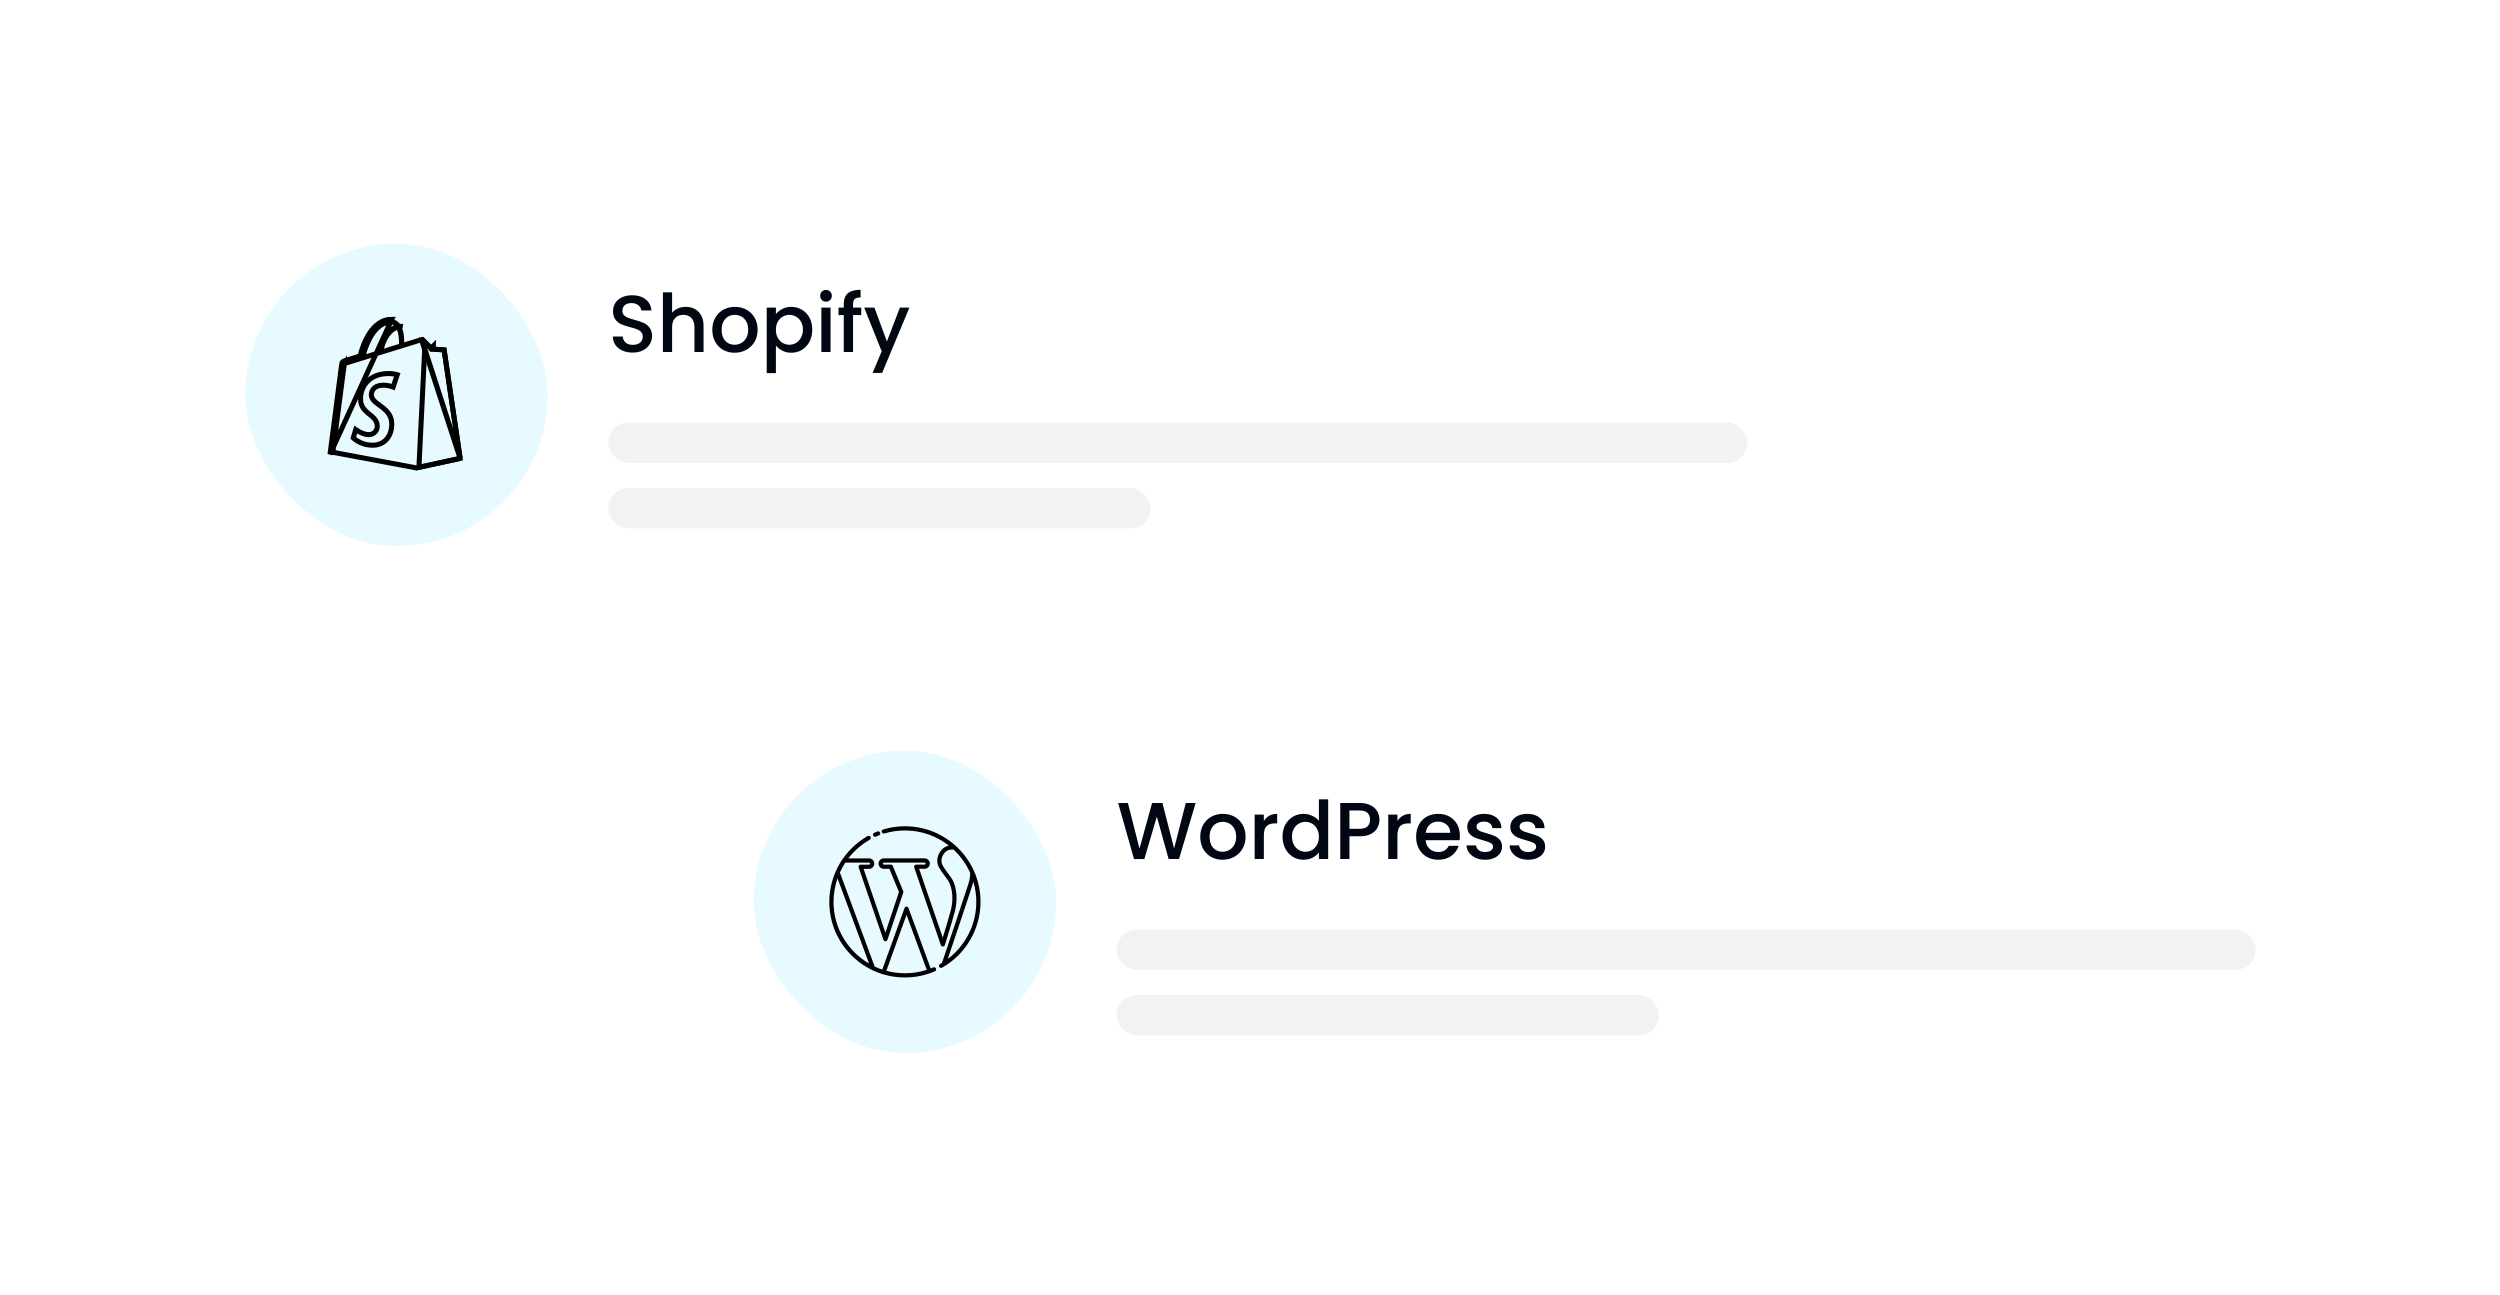 <svg width="496" height="257" viewBox="0 0 496 257" fill="none" xmlns="http://www.w3.org/2000/svg">
<g filter="url(#filter0_d_983_3432)">
<rect x="32.666" y="24.341" width="330" height="92" rx="8" fill="white" shape-rendering="crispEdges"/>
<rect x="48.666" y="40.341" width="60" height="60" rx="30" fill="#E6FAFF"/>
<path d="M91.293 82.945L91.221 82.463L90.852 79.968L89.731 72.388C88.995 67.412 88.256 62.413 88.111 61.424C87.882 61.407 87.456 61.375 87.034 61.343L86.229 61.284L85.966 61.264L85.893 61.259L85.874 61.257L85.869 61.257L85.867 61.257L85.867 61.257L85.867 61.257L85.904 60.758M91.293 82.945L83.679 59.376C83.71 59.371 83.742 59.369 83.77 59.37C83.782 59.37 83.792 59.371 83.8 59.372C83.93 59.502 84.34 59.909 84.729 60.296L85.299 60.862L85.483 61.044L85.534 61.095L85.547 61.108L85.551 61.112L85.551 61.113L85.552 61.113L85.552 61.113L85.904 60.758M91.293 82.945L82.578 84.831L66.032 81.73L66.066 81.468L66.316 79.536C66.523 77.935 66.8 75.794 67.079 73.634C67.639 69.311 68.208 64.92 68.249 64.624L67.754 64.555M91.293 82.945L83.616 59.389C83.615 59.389 83.615 59.389 83.614 59.389C83.612 59.39 83.607 59.391 83.599 59.394L83.55 59.409L83.371 59.464L82.726 59.664L82.264 59.806L82.264 59.806L81.78 59.956L80.332 60.404L79.681 60.606L79.684 59.924L79.685 59.92C79.685 59.819 79.686 59.721 79.686 59.614C79.686 58.703 79.559 57.99 79.368 57.441L79.125 56.747L79.06 56.751L79.008 56.683L78.338 56.998C77.278 57.497 76.025 58.807 75.486 61.627L75.429 61.922L75.142 62.011L72.779 62.743L71.889 63.019L72.151 62.125C72.487 60.982 73.059 59.453 73.922 58.199C74.779 56.954 75.995 55.878 77.629 55.878C77.913 55.878 78.178 55.976 78.408 56.134L78.773 56.385C78.412 55.981 78.024 55.841 77.735 55.841C76.038 55.841 74.742 56.894 73.768 58.345C72.795 59.793 72.207 61.554 71.924 62.75L71.859 63.028L71.586 63.113C70.081 63.579 69.015 63.91 68.88 63.952L68.88 63.952C68.664 64.02 68.53 64.064 68.434 64.104C68.373 64.13 68.348 64.146 68.341 64.152C68.337 64.16 68.329 64.179 68.318 64.218C68.296 64.301 68.278 64.42 68.249 64.624L67.754 64.555M85.904 60.758L85.552 61.113L85.683 61.243L85.867 61.257L85.904 60.758ZM67.754 64.555C67.671 65.154 65.475 82.135 65.475 82.135L77.735 55.341C73.866 55.341 72.017 60.177 71.438 62.635C69.934 63.101 68.866 63.432 68.73 63.475C67.891 63.738 67.864 63.765 67.754 64.555ZM68.343 64.148C68.343 64.148 68.343 64.149 68.342 64.15C68.343 64.148 68.343 64.148 68.343 64.148ZM79.893 56.78L79.529 56.734C79.655 56.739 79.776 56.754 79.893 56.78ZM79.243 57.281L79.052 56.805L78.581 57.007C77.461 57.487 76.3 58.709 75.696 61.041L75.471 61.91L76.328 61.644C76.893 61.469 77.457 61.294 78.007 61.124C78.456 60.985 78.895 60.849 79.318 60.718L79.666 60.61L79.67 60.245L79.67 60.243C79.67 60.189 79.671 60.134 79.671 60.073C79.671 58.879 79.511 57.955 79.243 57.281Z" stroke="black"/>
<path d="M85.904 60.758L85.867 61.257L85.867 61.257L85.868 61.257L85.869 61.257L85.874 61.257L85.893 61.259L85.966 61.264L86.229 61.284L87.034 61.343C87.456 61.375 87.883 61.407 88.111 61.424C88.256 62.412 88.996 67.412 89.731 72.388L90.852 79.968L91.221 82.463L91.293 82.945L83.117 84.714L84.33 59.9C84.457 60.026 84.594 60.162 84.729 60.296L85.299 60.862L85.483 61.044L85.534 61.095L85.547 61.108L85.551 61.112L85.552 61.113L85.552 61.113L85.552 61.113L85.904 60.758ZM85.904 60.758L85.867 61.257L85.683 61.243L85.552 61.113L85.904 60.758Z" stroke="black"/>
<path d="M77.994 68.787C77.933 68.765 77.867 68.742 77.798 68.719C77.361 68.575 76.749 68.426 76.066 68.426C75.055 68.426 74.417 68.749 74.051 69.219C73.703 69.666 73.675 70.154 73.675 70.34C73.675 70.962 74.083 71.42 74.479 71.765C74.686 71.945 74.923 72.123 75.16 72.297C75.199 72.326 75.239 72.355 75.278 72.384C75.481 72.533 75.685 72.683 75.89 72.844C76.859 73.608 77.723 74.537 77.723 76.126C77.723 77.451 77.305 78.499 76.643 79.212C75.984 79.922 75.054 80.331 73.961 80.331C72.601 80.331 71.581 79.909 70.902 79.491C70.562 79.282 70.307 79.073 70.14 78.92C70.121 78.902 70.102 78.885 70.085 78.868L70.579 77.234C70.701 77.317 70.837 77.406 70.984 77.495C71.549 77.836 72.36 78.23 73.155 78.23C73.727 78.23 74.166 77.998 74.455 77.656C74.731 77.329 74.852 76.921 74.852 76.57C74.852 75.904 74.571 75.405 74.205 74.998C73.941 74.706 73.603 74.433 73.289 74.178C73.193 74.101 73.1 74.026 73.012 73.952C72.609 73.616 72.244 73.272 71.976 72.834C71.714 72.406 71.531 71.867 71.531 71.125C71.531 69.843 71.991 68.594 72.901 67.669C73.805 66.748 75.189 66.112 77.101 66.112C77.835 66.112 78.372 66.218 78.718 66.317C78.752 66.327 78.784 66.337 78.814 66.346L77.994 68.787Z" stroke="black"/>
<path d="M125.53 61.953C124.783 61.953 124.111 61.825 123.514 61.569C122.916 61.302 122.447 60.929 122.106 60.449C121.764 59.969 121.594 59.409 121.594 58.769H123.546C123.588 59.249 123.775 59.643 124.106 59.953C124.447 60.262 124.922 60.417 125.53 60.417C126.159 60.417 126.65 60.267 127.002 59.969C127.354 59.659 127.53 59.265 127.53 58.785C127.53 58.411 127.418 58.107 127.194 57.873C126.98 57.638 126.708 57.457 126.378 57.329C126.058 57.201 125.61 57.062 125.034 56.913C124.308 56.721 123.716 56.529 123.258 56.337C122.81 56.134 122.426 55.825 122.106 55.409C121.786 54.993 121.626 54.438 121.626 53.745C121.626 53.105 121.786 52.545 122.106 52.065C122.426 51.585 122.874 51.217 123.45 50.961C124.026 50.705 124.692 50.577 125.45 50.577C126.527 50.577 127.407 50.849 128.09 51.393C128.783 51.926 129.167 52.662 129.242 53.601H127.226C127.194 53.195 127.002 52.849 126.65 52.561C126.298 52.273 125.834 52.129 125.258 52.129C124.735 52.129 124.308 52.262 123.978 52.529C123.647 52.795 123.482 53.179 123.482 53.681C123.482 54.022 123.583 54.305 123.786 54.529C123.999 54.742 124.266 54.913 124.586 55.041C124.906 55.169 125.343 55.307 125.898 55.457C126.634 55.659 127.231 55.862 127.69 56.065C128.159 56.267 128.554 56.582 128.874 57.009C129.204 57.425 129.37 57.985 129.37 58.689C129.37 59.254 129.215 59.787 128.906 60.289C128.607 60.79 128.164 61.195 127.578 61.505C127.002 61.803 126.319 61.953 125.53 61.953ZM136.082 52.881C136.754 52.881 137.351 53.025 137.874 53.313C138.407 53.601 138.823 54.027 139.122 54.593C139.431 55.158 139.586 55.841 139.586 56.641V61.841H137.778V56.913C137.778 56.123 137.58 55.521 137.186 55.105C136.791 54.678 136.252 54.465 135.57 54.465C134.887 54.465 134.343 54.678 133.938 55.105C133.543 55.521 133.346 56.123 133.346 56.913V61.841H131.522V50.001H133.346V54.049C133.655 53.675 134.044 53.387 134.514 53.185C134.994 52.982 135.516 52.881 136.082 52.881ZM145.736 61.985C144.904 61.985 144.152 61.798 143.48 61.425C142.808 61.041 142.28 60.507 141.896 59.825C141.512 59.131 141.32 58.331 141.32 57.425C141.32 56.529 141.518 55.734 141.912 55.041C142.307 54.347 142.846 53.814 143.528 53.441C144.211 53.067 144.974 52.881 145.816 52.881C146.659 52.881 147.422 53.067 148.104 53.441C148.787 53.814 149.326 54.347 149.72 55.041C150.115 55.734 150.312 56.529 150.312 57.425C150.312 58.321 150.11 59.115 149.704 59.809C149.299 60.502 148.744 61.041 148.04 61.425C147.347 61.798 146.579 61.985 145.736 61.985ZM145.736 60.401C146.206 60.401 146.643 60.289 147.048 60.065C147.464 59.841 147.8 59.505 148.056 59.057C148.312 58.609 148.44 58.065 148.44 57.425C148.44 56.785 148.318 56.246 148.072 55.809C147.827 55.361 147.502 55.025 147.096 54.801C146.691 54.577 146.254 54.465 145.784 54.465C145.315 54.465 144.878 54.577 144.472 54.801C144.078 55.025 143.763 55.361 143.528 55.809C143.294 56.246 143.176 56.785 143.176 57.425C143.176 58.374 143.416 59.11 143.896 59.633C144.387 60.145 145 60.401 145.736 60.401ZM153.94 54.321C154.249 53.915 154.67 53.574 155.204 53.297C155.737 53.019 156.34 52.881 157.012 52.881C157.78 52.881 158.478 53.073 159.108 53.457C159.748 53.83 160.249 54.358 160.612 55.041C160.974 55.723 161.156 56.507 161.156 57.393C161.156 58.278 160.974 59.073 160.612 59.777C160.249 60.47 159.748 61.014 159.108 61.409C158.478 61.793 157.78 61.985 157.012 61.985C156.34 61.985 155.742 61.851 155.22 61.585C154.697 61.307 154.27 60.966 153.94 60.561V66.033H152.116V53.025H153.94V54.321ZM159.3 57.393C159.3 56.785 159.172 56.262 158.916 55.825C158.67 55.377 158.34 55.041 157.924 54.817C157.518 54.582 157.081 54.465 156.612 54.465C156.153 54.465 155.716 54.582 155.3 54.817C154.894 55.051 154.564 55.393 154.308 55.841C154.062 56.289 153.94 56.817 153.94 57.425C153.94 58.033 154.062 58.566 154.308 59.025C154.564 59.473 154.894 59.814 155.3 60.049C155.716 60.283 156.153 60.401 156.612 60.401C157.081 60.401 157.518 60.283 157.924 60.049C158.34 59.803 158.67 59.451 158.916 58.993C159.172 58.534 159.3 58.001 159.3 57.393ZM163.887 51.857C163.557 51.857 163.279 51.745 163.055 51.521C162.831 51.297 162.719 51.019 162.719 50.689C162.719 50.358 162.831 50.081 163.055 49.857C163.279 49.633 163.557 49.521 163.887 49.521C164.207 49.521 164.479 49.633 164.703 49.857C164.927 50.081 165.039 50.358 165.039 50.689C165.039 51.019 164.927 51.297 164.703 51.521C164.479 51.745 164.207 51.857 163.887 51.857ZM164.783 53.025V61.841H162.959V53.025H164.783ZM170.874 54.513H169.242V61.841H167.402V54.513H166.362V53.025H167.402V52.401C167.402 51.387 167.669 50.651 168.202 50.193C168.746 49.723 169.594 49.489 170.746 49.489V51.009C170.191 51.009 169.802 51.115 169.578 51.329C169.354 51.531 169.242 51.889 169.242 52.401V53.025H170.874V54.513ZM180.427 53.025L175.019 65.985H173.131L174.923 61.697L171.451 53.025H173.483L175.963 59.745L178.539 53.025H180.427Z" fill="#000612"/>
<rect x="120.666" y="75.841" width="226" height="8" rx="4" fill="#7F7F7F" fill-opacity="0.1"/>
<rect x="120.666" y="88.841" width="107.598" height="8" rx="4" fill="#7F7F7F" fill-opacity="0.1"/>
</g>
<g filter="url(#filter1_d_983_3432)">
<rect x="133.535" y="124.93" width="330" height="92" rx="8" fill="white" shape-rendering="crispEdges"/>
<rect x="149.535" y="140.93" width="60" height="60" rx="30" fill="#E6FAFF"/>
<path d="M173.619 158.019C173.674 158.019 173.73 158.005 173.786 157.984C173.981 157.9 174.176 157.817 174.377 157.74C174.593 157.657 174.698 157.413 174.614 157.197C174.531 156.982 174.287 156.877 174.071 156.961C173.862 157.044 173.654 157.128 173.445 157.225C173.236 157.316 173.139 157.566 173.236 157.775C173.306 157.928 173.459 158.019 173.619 158.019Z" fill="black"/>
<path d="M190.143 160.323C187.31 157.49 183.544 155.93 179.535 155.93C178.066 155.93 176.612 156.139 175.22 156.564C174.997 156.633 174.872 156.863 174.941 157.086C175.011 157.309 175.24 157.434 175.463 157.364C176.779 156.968 178.15 156.766 179.542 156.766C182.821 156.766 185.848 157.886 188.25 159.766C188.145 159.787 188.034 159.814 187.93 159.856C187.178 160.114 186.51 160.796 186.176 161.631C185.855 162.439 185.883 163.281 186.252 164.005C186.607 164.687 187.31 165.647 188.062 166.65C188.5 167.241 189.461 169.469 188.619 172.684C188.201 174.265 187.484 176.617 187.046 178.037L182.354 164.374H183.44C184.011 164.374 184.477 163.907 184.477 163.336C184.477 162.766 184.011 162.299 183.44 162.299H175.338C174.767 162.299 174.301 162.766 174.301 163.336C174.301 163.907 174.767 164.374 175.338 164.374H176.452L178.359 168.975L175.665 177.028L171.336 164.381H172.421C172.992 164.381 173.459 163.914 173.459 163.343C173.459 162.773 172.992 162.306 172.421 162.306H168.308C169.442 160.824 170.883 159.557 172.554 158.603C172.756 158.492 172.825 158.234 172.714 158.033C172.602 157.831 172.345 157.761 172.143 157.872C169.874 159.167 167.974 161.033 166.637 163.274C165.266 165.585 164.535 168.23 164.535 170.93C164.535 174.94 166.094 178.705 168.927 181.538C171.76 184.371 175.526 185.93 179.535 185.93C181.602 185.93 183.607 185.52 185.486 184.705C185.695 184.615 185.793 184.371 185.702 184.155C185.612 183.947 185.368 183.849 185.152 183.94C184.985 184.009 184.818 184.079 184.651 184.142L180.238 172.149C180.176 171.981 180.022 171.877 179.848 171.877C179.674 171.877 179.514 171.988 179.459 172.155L175.046 184.364C174.524 184.19 174.022 183.988 173.535 183.759L166.63 165.104C166.937 164.422 167.298 163.761 167.716 163.142H172.421C172.533 163.142 172.623 163.232 172.623 163.343C172.623 163.455 172.533 163.545 172.421 163.545H170.751C170.619 163.545 170.486 163.608 170.41 163.719C170.333 163.831 170.312 163.97 170.354 164.095L175.275 178.462C175.331 178.629 175.491 178.747 175.672 178.747C175.853 178.747 176.013 178.629 176.069 178.462L179.208 169.093C179.243 168.995 179.236 168.891 179.201 168.8L177.127 163.796C177.064 163.643 176.911 163.538 176.744 163.538H175.352C175.24 163.538 175.15 163.448 175.15 163.336C175.15 163.225 175.24 163.135 175.352 163.135H183.44C183.551 163.135 183.642 163.225 183.642 163.336C183.642 163.448 183.551 163.538 183.44 163.538H181.769C181.637 163.538 181.505 163.601 181.428 163.712C181.352 163.824 181.331 163.963 181.373 164.088L186.663 179.506C186.718 179.673 186.879 179.791 187.06 179.791H187.066C187.247 179.791 187.408 179.673 187.456 179.499C187.47 179.457 188.793 175.288 189.419 172.893C190.317 169.483 189.357 166.991 188.723 166.149C187.992 165.174 187.31 164.248 186.99 163.622C186.732 163.121 186.711 162.522 186.948 161.944C187.192 161.339 187.686 160.824 188.201 160.643C188.507 160.538 188.834 160.51 189.176 160.559C190.575 161.861 191.709 163.434 192.489 165.195C192.496 166.281 192.224 167.102 191.814 168.334C191.723 168.613 191.626 168.898 191.521 169.218C190.937 171.035 187.888 180.077 186.892 183.035C186.767 183.111 186.635 183.188 186.51 183.258C186.308 183.369 186.238 183.626 186.35 183.828C186.426 183.961 186.565 184.037 186.711 184.037C186.781 184.037 186.851 184.016 186.92 183.981C191.619 181.323 194.535 176.318 194.535 170.923C194.535 166.921 192.976 163.155 190.143 160.323ZM179.855 173.506L183.872 184.42C182.479 184.865 181.025 185.095 179.542 185.095C178.268 185.095 177.029 184.921 175.853 184.608L179.855 173.506ZM172.428 183.174C168.21 180.717 165.37 176.151 165.37 170.93C165.37 169.316 165.649 167.742 166.164 166.26L172.428 183.174ZM188.034 182.262C189.259 178.629 191.793 171.118 192.315 169.476C192.412 169.162 192.51 168.877 192.6 168.606C192.809 167.986 192.983 167.45 193.115 166.914C193.491 168.188 193.7 169.538 193.7 170.93C193.7 175.413 191.563 179.603 188.034 182.262Z" fill="black"/>
<path d="M237.215 151.31L233.919 162.43H231.855L229.519 154.014L227.039 162.43L224.991 162.446L221.839 151.31H223.775L226.079 160.366L228.575 151.31H230.623L232.943 160.318L235.263 151.31H237.215ZM242.544 162.574C241.712 162.574 240.96 162.388 240.288 162.014C239.616 161.63 239.088 161.097 238.704 160.414C238.32 159.721 238.128 158.921 238.128 158.014C238.128 157.118 238.325 156.324 238.72 155.63C239.114 154.937 239.653 154.404 240.336 154.03C241.018 153.657 241.781 153.47 242.624 153.47C243.466 153.47 244.229 153.657 244.912 154.03C245.594 154.404 246.133 154.937 246.528 155.63C246.922 156.324 247.12 157.118 247.12 158.014C247.12 158.91 246.917 159.705 246.512 160.398C246.106 161.092 245.552 161.63 244.848 162.014C244.154 162.388 243.386 162.574 242.544 162.574ZM242.544 160.99C243.013 160.99 243.45 160.878 243.856 160.654C244.272 160.43 244.608 160.094 244.864 159.646C245.12 159.198 245.248 158.654 245.248 158.014C245.248 157.374 245.125 156.836 244.88 156.398C244.634 155.95 244.309 155.614 243.904 155.39C243.498 155.166 243.061 155.054 242.592 155.054C242.122 155.054 241.685 155.166 241.28 155.39C240.885 155.614 240.57 155.95 240.336 156.398C240.101 156.836 239.984 157.374 239.984 158.014C239.984 158.964 240.224 159.7 240.704 160.222C241.194 160.734 241.808 160.99 242.544 160.99ZM250.747 154.894C251.013 154.446 251.365 154.1 251.803 153.854C252.251 153.598 252.779 153.47 253.387 153.47V155.358H252.923C252.208 155.358 251.664 155.54 251.291 155.902C250.928 156.265 250.747 156.894 250.747 157.79V162.43H248.923V153.614H250.747V154.894ZM254.455 157.982C254.455 157.097 254.637 156.313 254.999 155.63C255.373 154.948 255.874 154.42 256.503 154.046C257.143 153.662 257.853 153.47 258.631 153.47C259.207 153.47 259.773 153.598 260.327 153.854C260.893 154.1 261.341 154.43 261.671 154.846V150.59H263.511V162.43H261.671V161.102C261.373 161.529 260.957 161.881 260.423 162.158C259.901 162.436 259.298 162.574 258.615 162.574C257.847 162.574 257.143 162.382 256.503 161.998C255.874 161.604 255.373 161.06 254.999 160.366C254.637 159.662 254.455 158.868 254.455 157.982ZM261.671 158.014C261.671 157.406 261.543 156.878 261.287 156.43C261.042 155.982 260.717 155.641 260.311 155.406C259.906 155.172 259.469 155.054 258.999 155.054C258.53 155.054 258.093 155.172 257.687 155.406C257.282 155.63 256.951 155.966 256.695 156.414C256.45 156.852 256.327 157.374 256.327 157.982C256.327 158.59 256.45 159.124 256.695 159.582C256.951 160.041 257.282 160.393 257.687 160.638C258.103 160.873 258.541 160.99 258.999 160.99C259.469 160.99 259.906 160.873 260.311 160.638C260.717 160.404 261.042 160.062 261.287 159.614C261.543 159.156 261.671 158.622 261.671 158.014ZM273.683 154.622C273.683 155.188 273.55 155.721 273.283 156.222C273.016 156.724 272.59 157.134 272.003 157.454C271.416 157.764 270.664 157.918 269.747 157.918H267.731V162.43H265.907V151.31H269.747C270.6 151.31 271.32 151.46 271.907 151.758C272.504 152.046 272.947 152.441 273.235 152.942C273.534 153.444 273.683 154.004 273.683 154.622ZM269.747 156.43C270.44 156.43 270.958 156.276 271.299 155.966C271.64 155.646 271.811 155.198 271.811 154.622C271.811 153.406 271.123 152.798 269.747 152.798H267.731V156.43H269.747ZM277.247 154.894C277.513 154.446 277.865 154.1 278.303 153.854C278.751 153.598 279.279 153.47 279.887 153.47V155.358H279.423C278.708 155.358 278.164 155.54 277.791 155.902C277.428 156.265 277.247 156.894 277.247 157.79V162.43H275.423V153.614H277.247V154.894ZM289.643 157.806C289.643 158.137 289.622 158.436 289.579 158.702H282.843C282.897 159.406 283.158 159.972 283.627 160.398C284.097 160.825 284.673 161.038 285.355 161.038C286.337 161.038 287.03 160.628 287.435 159.806H289.403C289.137 160.617 288.651 161.284 287.947 161.806C287.254 162.318 286.39 162.574 285.355 162.574C284.513 162.574 283.755 162.388 283.083 162.014C282.422 161.63 281.899 161.097 281.515 160.414C281.142 159.721 280.955 158.921 280.955 158.014C280.955 157.108 281.137 156.313 281.499 155.63C281.873 154.937 282.39 154.404 283.051 154.03C283.723 153.657 284.491 153.47 285.355 153.47C286.187 153.47 286.929 153.652 287.579 154.014C288.23 154.377 288.737 154.889 289.099 155.55C289.462 156.201 289.643 156.953 289.643 157.806ZM287.739 157.23C287.729 156.558 287.489 156.02 287.019 155.614C286.55 155.209 285.969 155.006 285.275 155.006C284.646 155.006 284.107 155.209 283.659 155.614C283.211 156.009 282.945 156.548 282.859 157.23H287.739ZM294.638 162.574C293.945 162.574 293.321 162.452 292.766 162.206C292.222 161.95 291.79 161.609 291.47 161.182C291.15 160.745 290.98 160.26 290.958 159.726H292.846C292.878 160.1 293.054 160.414 293.374 160.67C293.705 160.916 294.116 161.038 294.606 161.038C295.118 161.038 295.513 160.942 295.79 160.75C296.078 160.548 296.222 160.292 296.222 159.982C296.222 159.652 296.062 159.406 295.742 159.246C295.433 159.086 294.937 158.91 294.254 158.718C293.593 158.537 293.054 158.361 292.638 158.19C292.222 158.02 291.86 157.758 291.55 157.406C291.252 157.054 291.102 156.59 291.102 156.014C291.102 155.545 291.241 155.118 291.518 154.734C291.796 154.34 292.19 154.03 292.702 153.806C293.225 153.582 293.822 153.47 294.494 153.47C295.497 153.47 296.302 153.726 296.91 154.238C297.529 154.74 297.86 155.428 297.902 156.302H296.078C296.046 155.908 295.886 155.593 295.598 155.358C295.31 155.124 294.921 155.006 294.43 155.006C293.95 155.006 293.582 155.097 293.326 155.278C293.07 155.46 292.942 155.7 292.942 155.998C292.942 156.233 293.028 156.43 293.198 156.59C293.369 156.75 293.577 156.878 293.822 156.974C294.068 157.06 294.43 157.172 294.91 157.31C295.55 157.481 296.073 157.657 296.478 157.838C296.894 158.009 297.252 158.265 297.55 158.606C297.849 158.948 298.004 159.401 298.014 159.966C298.014 160.468 297.876 160.916 297.598 161.31C297.321 161.705 296.926 162.014 296.414 162.238C295.913 162.462 295.321 162.574 294.638 162.574ZM303.185 162.574C302.492 162.574 301.868 162.452 301.313 162.206C300.769 161.95 300.337 161.609 300.017 161.182C299.697 160.745 299.526 160.26 299.505 159.726H301.393C301.425 160.1 301.601 160.414 301.921 160.67C302.252 160.916 302.662 161.038 303.153 161.038C303.665 161.038 304.06 160.942 304.337 160.75C304.625 160.548 304.769 160.292 304.769 159.982C304.769 159.652 304.609 159.406 304.289 159.246C303.98 159.086 303.484 158.91 302.801 158.718C302.14 158.537 301.601 158.361 301.185 158.19C300.769 158.02 300.406 157.758 300.097 157.406C299.798 157.054 299.649 156.59 299.649 156.014C299.649 155.545 299.788 155.118 300.065 154.734C300.342 154.34 300.737 154.03 301.249 153.806C301.772 153.582 302.369 153.47 303.041 153.47C304.044 153.47 304.849 153.726 305.457 154.238C306.076 154.74 306.406 155.428 306.449 156.302H304.625C304.593 155.908 304.433 155.593 304.145 155.358C303.857 155.124 303.468 155.006 302.977 155.006C302.497 155.006 302.129 155.097 301.873 155.278C301.617 155.46 301.489 155.7 301.489 155.998C301.489 156.233 301.574 156.43 301.745 156.59C301.916 156.75 302.124 156.878 302.369 156.974C302.614 157.06 302.977 157.172 303.457 157.31C304.097 157.481 304.62 157.657 305.025 157.838C305.441 158.009 305.798 158.265 306.097 158.606C306.396 158.948 306.55 159.401 306.561 159.966C306.561 160.468 306.422 160.916 306.145 161.31C305.868 161.705 305.473 162.014 304.961 162.238C304.46 162.462 303.868 162.574 303.185 162.574Z" fill="#000612"/>
<rect x="221.535" y="176.43" width="226" height="8" rx="4" fill="#7F7F7F" fill-opacity="0.1"/>
<rect x="221.535" y="189.43" width="107.598" height="8" rx="4" fill="#7F7F7F" fill-opacity="0.1"/>
</g>
<defs>
<filter id="filter0_d_983_3432" x="0.666" y="0.341" width="394" height="156" filterUnits="userSpaceOnUse" color-interpolation-filters="sRGB">
<feFlood flood-opacity="0" result="BackgroundImageFix"/>
<feColorMatrix in="SourceAlpha" type="matrix" values="0 0 0 0 0 0 0 0 0 0 0 0 0 0 0 0 0 0 127 0" result="hardAlpha"/>
<feOffset dy="8"/>
<feGaussianBlur stdDeviation="16"/>
<feComposite in2="hardAlpha" operator="out"/>
<feColorMatrix type="matrix" values="0 0 0 0 0.78 0 0 0 0 0.78 0 0 0 0 0.78 0 0 0 0.24 0"/>
<feBlend mode="normal" in2="BackgroundImageFix" result="effect1_dropShadow_983_3432"/>
<feBlend mode="normal" in="SourceGraphic" in2="effect1_dropShadow_983_3432" result="shape"/>
</filter>
<filter id="filter1_d_983_3432" x="101.535" y="100.93" width="394" height="156" filterUnits="userSpaceOnUse" color-interpolation-filters="sRGB">
<feFlood flood-opacity="0" result="BackgroundImageFix"/>
<feColorMatrix in="SourceAlpha" type="matrix" values="0 0 0 0 0 0 0 0 0 0 0 0 0 0 0 0 0 0 127 0" result="hardAlpha"/>
<feOffset dy="8"/>
<feGaussianBlur stdDeviation="16"/>
<feComposite in2="hardAlpha" operator="out"/>
<feColorMatrix type="matrix" values="0 0 0 0 0.78 0 0 0 0 0.78 0 0 0 0 0.78 0 0 0 0.24 0"/>
<feBlend mode="normal" in2="BackgroundImageFix" result="effect1_dropShadow_983_3432"/>
<feBlend mode="normal" in="SourceGraphic" in2="effect1_dropShadow_983_3432" result="shape"/>
</filter>
</defs>
</svg>
